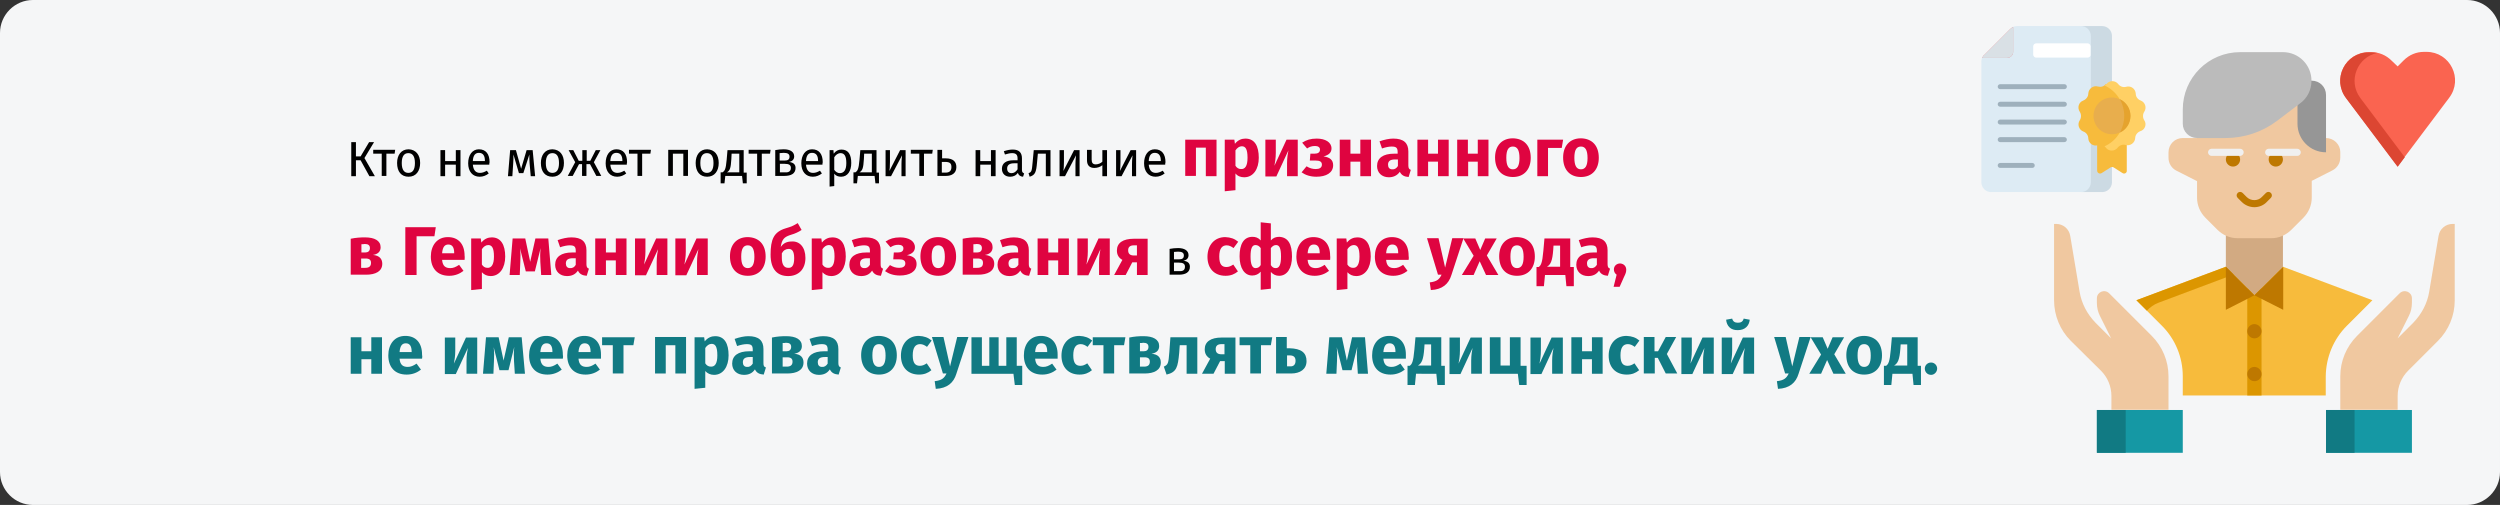 <?xml version="1.0" encoding="UTF-8"?>
<svg xmlns="http://www.w3.org/2000/svg" xmlns:xlink="http://www.w3.org/1999/xlink" version="1.0" id="Ebene_1" x="0px" y="0px" viewBox="0 0 911 184" style="enable-background:new 0 0 911 184;" xml:space="preserve">
<rect x="0" y="0" width="911" height="184" fill="#333333" stroke="none"/>
<style type="text/css">
	.st0{fill:#F5F6F7;}
	.st1{fill:#F7BB3C;}
	.st2{fill:#DC9600;}
	.st3{fill:#D2AA82;}
	.st4{fill:#F0C8A0;}
	.st5{fill:#BE7800;}
	.st6{fill:#969696;}
	.st7{fill:#BBBBBB;}
	.st8{fill:#1598A4;}
	.st9{fill:#117A83;}
	.st10{fill:#FA6450;}
	.st11{fill:#DC4632;}
	.st12{fill:#F0F0F0;}
	.st13{fill:#DDEBF4;}
	.st14{fill:#CCDAE3;}
	.st15{fill:#E28086;}
	.st16{fill:#FFFFFF;}
	.st17{fill:#9EB0BC;}
	.st18{fill:#FFD064;}
	.st19{fill:#E8AE4D;}
	.st20{fill:#E5A32E;}
	.st21{fill:#D9E0E5;}
	.st22{fill:#DF0440;}
</style>
<g id="Page-1">
	<g id="vorlage" transform="translate(2, -92302)">
		<g id="_x32_4-stunden-pflege-taetigkeiten" transform="translate(-2, 92302)">
			<path id="path-1" class="st0" d="M12,0h887c6.6,0,12,5.4,12,12v160c0,6.6-5.4,12-12,12H12c-6.6,0-12-5.4-12-12V12     C0,5.4,5.4,0,12,0z"></path>
			<g id="Group-90" transform="translate(722, 9.5)">
				<g id="elder" transform="translate(26.502, 9.5)">
					<path id="Path" class="st1" d="M106.7,99.7l9.3-9.3L83.4,78.2H62.6L30,90.4l9.3,9.3c4.9,4.9,7.6,11.5,7.6,18.4v7h52.1v-7       C99.1,111.2,101.8,104.6,106.7,99.7z"></path>
					<path id="Path_00000175283783102902377700000001920352973077902749_" class="st2" d="M38.1,91.3L73,78.2H62.6L30,90.4l3.8,3.8       C35,93,36.4,91.9,38.1,91.3L38.1,91.3z"></path>
					<polygon id="Path_00000006691231736526195720000008080847557344251291_" class="st3" points="83.4,78.2 83.4,62.6 62.6,62.6        62.6,78.2 73,88.6      "></polygon>
					<path id="Path_00000110465177543423546870000001275301120201297809_" class="st4" d="M99.1,31.3h-5.2V20.4       c0-5.8-4.8-10.5-10.6-10.4l-20.9,0.3c-5.7,0.1-10.3,4.7-10.3,10.4v10.6h-5.2c-2.9,0-5.2,2.3-5.2,5.2v2c0,2,1.1,3.8,2.9,4.7       l7.5,3.8V53c0,2.8,1.1,5.4,3.1,7.4l4.3,4.3c2,2,4.6,3.1,7.4,3.1h12.2c2.8,0,5.4-1.1,7.4-3.1l4.3-4.3c2-2,3.1-4.6,3.1-7.4v-6.1       l7.5-3.8c1.8-0.9,2.9-2.7,2.9-4.7v-2C104.3,33.6,101.9,31.3,99.1,31.3z"></path>
					<path id="Path_00000114768958496739493470000015559233197342093714_" class="st5" d="M73,56.5c-1.7,0-3.4-0.7-4.6-1.9l-1.5-1.5       c-0.5-0.5-0.5-1.3,0-1.8c0.5-0.5,1.3-0.5,1.8,0l1.5,1.5c1.5,1.5,4.1,1.5,5.5,0l1.5-1.5c0.5-0.5,1.3-0.5,1.8,0       c0.5,0.5,0.5,1.3,0,1.8l-1.5,1.5C76.4,55.8,74.7,56.5,73,56.5z"></path>
					<circle id="Oval" class="st5" cx="65.2" cy="39.1" r="2.6"></circle>
					<circle id="Oval_00000036238817693014550510000003403634778469943445_" class="st5" cx="80.8" cy="39.1" r="2.6"></circle>
					<path id="Path_00000085940142510075481190000017348617081804840092_" class="st6" d="M99.1,36.5c-5.8,0-10.4-4.7-10.4-10.4       V10.4h5.2c2.9,0,5.2,2.3,5.2,5.2V36.5z"></path>
					<path id="Path_00000078020490188248317320000002692485920125293991_" class="st7" d="M46.9,26.1v-5.2C46.9,9.3,56.3,0,67.8,0       h15.6c5.8,0,10.4,4.7,10.4,10.4c0,3.3-1.5,6.4-4.2,8.3L81.3,25c-5.4,4.1-12,6.3-18.8,6.3H52.1C49.3,31.3,46.9,29,46.9,26.1z"></path>
					<polygon id="Path_00000061464615149709917800000017750801084568360079_" class="st8" points="15.6,130.4 46.9,130.4 46.9,146        15.6,146      "></polygon>
					<polygon id="Path_00000106106926783082934950000018068571812589578418_" class="st9" points="15.6,130.4 26.1,130.4 26.1,146        15.6,146      "></polygon>
					<polygon id="Path_00000116227827601959611080000014525512437806790805_" class="st8" points="99.1,130.4 130.4,130.4        130.4,146 99.1,146      "></polygon>
					<polygon id="Path_00000142135547038741242850000004150865953518150044_" class="st9" points="99.1,130.4 109.5,130.4        109.5,146 99.1,146      "></polygon>
					<path id="Path_00000152966858752165228920000011488661715573294508_" class="st4" d="M146,62.6h-0.8c-2.5,0-4.7,1.8-5.1,4.4       l-3.4,20.3c-0.7,4.3-2.8,8.2-5.8,11.3l-5.7,5.7l4.1-8.2c0.7-1.4,1.1-3,1.1-4.7v-1.7c0-2.3-2.8-3.5-4.5-1.8l-15.5,15.5       c-3.9,3.9-6.1,9.2-6.1,14.7v12.2h20.9v-5c0-3.5,1.4-6.8,3.8-9.2l10.9-10.9c3.9-3.9,6.1-9.2,6.1-14.7       C146,79.7,146,62.6,146,62.6z"></path>
					<path id="Path_00000109713327521313334260000002136809261142084225_" class="st4" d="M0,62.6h0.8c2.5,0,4.7,1.8,5.1,4.4       l3.4,20.3c0.7,4.3,2.8,8.2,5.8,11.3l5.7,5.7l-4.1-8.2c-0.7-1.4-1.1-3-1.1-4.7v-1.7c0-2.3,2.8-3.5,4.5-1.8l15.5,15.5       c3.9,3.9,6.1,9.2,6.1,14.7v12.2H20.9v-5c0-3.5-1.4-6.8-3.8-9.2L6.1,105.2C2.2,101.3,0,96,0,90.4C0,79.7,0,62.6,0,62.6z"></path>
					<path id="Path_00000079476322861264732230000000470148801065857156_" class="st10" d="M125.2,5.2l2.2-2.2c2-2,4.6-3.1,7.4-3.1       h0.9c8.6,0,13.5,9.8,8.3,16.7l-18.8,25l-18.8-25C101.2,9.8,106.1,0,114.7,0h0.9c2.8,0,5.4,1.1,7.4,3.1L125.2,5.2z"></path>
					<path id="Path_00000056408503367836205620000009481222056019695752_" class="st11" d="M111.6,16.7c-4.7-6.3-1-15,6.2-16.4       c-0.7-0.1-1.4-0.2-2.2-0.2h-0.9c-8.6,0-13.5,9.8-8.3,16.7l18.8,25l2.6-3.5L111.6,16.7z"></path>
					<polygon id="Path_00000005987433369230579950000009859953824245317277_" class="st2" points="70.4,86 70.4,125.1 75.6,125.1        75.6,86 73,88.6      "></polygon>
					<polygon id="Path_00000119118029091142329610000002031663825870864823_" class="st5" points="62.6,78.2 62.6,93.9 73,88.6             "></polygon>
					<polygon id="Path_00000150085169001975504770000002312030767548121020_" class="st5" points="83.5,78.2 83.5,93.9 73,88.6             "></polygon>
					<path id="Path_00000023964795897586909020000009663897005642974598_" class="st5" d="M73,104.3c-1.4,0-2.6-1.2-2.6-2.6       c0-1.4,1.2-2.6,2.6-2.6c1.4,0,2.6,1.2,2.6,2.6C75.6,103.1,74.5,104.3,73,104.3z"></path>
					<path id="Path_00000101095052949622147300000003408503354592523958_" class="st5" d="M73,119.9c-1.4,0-2.6-1.2-2.6-2.6       c0-1.4,1.2-2.6,2.6-2.6c1.4,0,2.6,1.2,2.6,2.6C75.6,118.8,74.5,119.9,73,119.9z"></path>
					<path id="Path_00000177481352520805121310000001493578477621775009_" class="st12" d="M67.8,37.8H57.4c-0.7,0-1.3-0.6-1.3-1.3       s0.6-1.3,1.3-1.3h10.4c0.7,0,1.3,0.6,1.3,1.3S68.5,37.8,67.8,37.8z"></path>
					<path id="Path_00000028311106454728540880000014887127422651298725_" class="st12" d="M88.6,37.8H78.2c-0.7,0-1.3-0.6-1.3-1.3       s0.6-1.3,1.3-1.3h10.4c0.7,0,1.3,0.6,1.3,1.3S89.4,37.8,88.6,37.8z"></path>
				</g>
				<g id="certificate" transform="translate(0, 0)">
					<g id="Group">
						<g id="Path_00000080182895554459096570000008333063908295382936_">
							<g>
								<path class="st13" d="M37.4,0H13c-0.5,0-1,0.1-1.5,0.3c-0.2,0.1-0.3,0.3-0.3,0.5v8.1c0,1.2-1,2.2-2.2,2.2H0.8          c-0.2,0-0.4,0.1-0.5,0.3C0.1,12,0,12.5,0,13v43.9c0,2,1.6,3.6,3.6,3.6h33.8c2,0,3.6-1.6,3.6-3.6V3.6C41,1.6,39.4,0,37.4,0z"></path>
								<path class="st14" d="M44,0h-7.7c2,0,3.6,1.6,3.6,3.6v53.3c0,2-1.6,3.6-3.6,3.6H44c2,0,3.6-1.6,3.6-3.6V3.6          C47.6,1.6,46,0,44,0z"></path>
								<path class="st15" d="M1.1,10.5l9.4-9.4c0.3-0.3,0.7-0.6,1.1-0.7v9c0,1.2-1,2.2-2.2,2.2h-9C0.5,11.1,0.7,10.8,1.1,10.5z"></path>
							</g>
							<path class="st16" d="M38.7,11.5H20c-0.6,0-1.1-0.5-1.1-1.1v-3c0-0.6,0.5-1.1,1.1-1.1h18.7c0.6,0,1.1,0.5,1.1,1.1v3         C39.9,11,39.3,11.5,38.7,11.5z"></path>
							<g transform="translate(5.964, 21.182)">
								<path class="st17" d="M24.3,1.8H0.9C0.4,1.8,0,1.4,0,0.9S0.4,0,0.9,0h23.4c0.5,0,0.9,0.4,0.9,0.9S24.8,1.8,24.3,1.8z"></path>
								<path class="st17" d="M24.3,8.2H0.9C0.4,8.2,0,7.8,0,7.3s0.4-0.9,0.9-0.9h23.4c0.5,0,0.9,0.4,0.9,0.9S24.8,8.2,24.3,8.2z"></path>
								<path class="st17" d="M24.3,14.7H0.9c-0.5,0-0.9-0.4-0.9-0.9c0-0.5,0.4-0.9,0.9-0.9h23.4c0.5,0,0.9,0.4,0.9,0.9          C25.2,14.2,24.8,14.7,24.3,14.7z"></path>
								<path class="st17" d="M24.3,21.1H0.9c-0.5,0-0.9-0.4-0.9-0.9s0.4-0.9,0.9-0.9h23.4c0.5,0,0.9,0.4,0.9,0.9          S24.8,21.1,24.3,21.1z"></path>
								<path class="st17" d="M12.6,30.5H0.9c-0.5,0-0.9-0.4-0.9-0.9s0.4-0.9,0.9-0.9h11.7c0.5,0,0.9,0.4,0.9,0.9          S13.1,30.5,12.6,30.5z"></path>
							</g>
						</g>
						<path id="Path_00000056412534562688247200000003050588877505486001_" class="st1" d="M51.5,53.6l-3.3-2.1        c-0.3-0.2-0.7-0.2-1.1,0l-3.3,2.1c-0.7,0.4-1.6-0.1-1.6-0.9V39.5H53v13.3C53,53.5,52.2,54,51.5,53.6z"></path>
						<g transform="translate(35.368, 20.026)">
							<path id="Path_00000132802267927573893620000003111897369987624373_" class="st1" d="M10,24.3c4.2-2.2,7.1-6.6,7.1-11.6         S14.3,3.3,10,1.1C9.3,2,8.2,2.3,7.1,2C5.4,1.5,3.7,2.8,3.6,4.6c0,1.1-0.8,2.1-1.8,2.5c-1.7,0.6-2.3,2.6-1.3,4.1         c0.6,0.9,0.6,2.2,0,3.1c-1,1.5-0.3,3.5,1.3,4.1c1.1,0.4,1.8,1.4,1.8,2.5c0.1,1.8,1.8,3,3.5,2.5C8.2,23.1,9.3,23.5,10,24.3         L10,24.3z"></path>
							<path id="Path_00000065783116103726044760000014941961064718663871_" class="st18" d="M24,14.3c-0.6-0.9-0.6-2.2,0-3.1         c1-1.5,0.3-3.5-1.3-4.1c-1.1-0.4-1.8-1.4-1.8-2.5c-0.1-1.8-1.8-3-3.5-2.5c-1.1,0.3-2.2-0.1-2.9-1c-1.1-1.4-3.2-1.4-4.3,0         C9.9,1.3,9.7,1.4,9.5,1.6c4.2,1.9,7.2,6.2,7.2,11.1s-2.9,9.2-7.2,11.1c0.2,0.1,0.4,0.3,0.5,0.5c1.1,1.4,3.2,1.4,4.3,0         c0.7-0.9,1.9-1.3,2.9-1c1.7,0.5,3.4-0.8,3.5-2.5c0-1.1,0.8-2.1,1.8-2.5C24.3,17.8,25,15.7,24,14.3L24,14.3z"></path>
							<circle id="Oval_00000065059344276977762930000018356614739794072760_" class="st19" cx="12.2" cy="12.7" r="6.7"></circle>
							<path id="Path_00000031924462695638709450000010419796841688772776_" class="st20" d="M19,12.7c0-2.7-1.6-5-3.9-6.1         c1,1.8,1.6,3.9,1.6,6.1c0,2.2-0.6,4.3-1.6,6.1C17.4,17.8,19,15.4,19,12.7z"></path>
						</g>
					</g>
					<path id="Path_00000003811341845311300420000018325802088722859411_" class="st21" d="M1.1,10.5l9.4-9.4       c0.3-0.3,0.7-0.6,1.1-0.7v9c0,1.2-1,2.2-2.2,2.2h-9C0.5,11.1,0.7,10.8,1.1,10.5z"></path>
				</g>
			</g>
		</g>
	</g>
</g>
<g>
	<g>
		<path d="M132.8,57.6l3.8,6.6h-2l-3.2-5.8h-1.7v5.8H128V51.8h1.7v5.2h1.7l3.1-5.2h1.8L132.8,57.6z"></path>
		<path d="M143.8,56h-3v8.1h-1.7V56H136v-1.4h8L143.8,56z"></path>
		<path d="M153.1,59.4c0,2.9-1.5,5-4.2,5c-2.7,0-4.2-1.9-4.2-5c0-2.9,1.5-5,4.2-5C151.5,54.5,153.1,56.4,153.1,59.4z M146.4,59.4    c0,2.5,0.9,3.6,2.4,3.6c1.6,0,2.4-1.2,2.4-3.6c0-2.5-0.9-3.6-2.4-3.6C147.3,55.8,146.4,56.9,146.4,59.4z"></path>
		<path d="M166.1,60h-3.9v4.2h-1.7v-9.5h1.7v4h3.9v-4h1.7v9.5h-1.7V60z"></path>
		<path d="M178.3,60h-6c0.2,2.2,1.2,3,2.6,3c0.9,0,1.6-0.3,2.5-0.8l0.7,1c-0.9,0.7-2,1.2-3.3,1.2c-2.6,0-4.2-1.9-4.2-4.9    c0-3,1.5-5.1,3.9-5.1c2.6,0,3.9,1.8,3.9,4.7C178.3,59.5,178.3,59.8,178.3,60z M176.7,58.6c0-1.9-0.7-2.9-2.2-2.9    c-1.3,0-2.1,0.9-2.2,3h4.4V58.6z"></path>
		<path d="M195,64.2h-1.6l-0.4-4.5c-0.1-1-0.1-2-0.1-3.4l-2.2,6.8h-1.6l-2-6.8c0,1.2,0,2.4-0.1,3.4l-0.3,4.5h-1.6l0.8-9.5h2.1    l1.9,6.8l2-6.8h2.2L195,64.2z"></path>
		<path d="M205.5,59.4c0,2.9-1.5,5-4.2,5c-2.7,0-4.2-1.9-4.2-5c0-2.9,1.5-5,4.2-5C204,54.5,205.5,56.4,205.5,59.4z M198.9,59.4    c0,2.5,0.9,3.6,2.4,3.6c1.6,0,2.4-1.2,2.4-3.6c0-2.5-0.9-3.6-2.4-3.6C199.8,55.8,198.9,56.9,198.9,59.4z"></path>
		<path d="M216.4,59.1l2.7,5h-1.8l-2.3-4.3h-1.3v4.3h-1.6v-4.3H211l-2.3,4.3h-1.8l2.7-5l-2.4-4.4h1.7l2,3.9h1.3v-3.9h1.6v3.9h1.3    l2-3.9h1.7L216.4,59.1z"></path>
		<path d="M228.4,60h-6c0.2,2.2,1.2,3,2.6,3c0.9,0,1.6-0.3,2.5-0.8l0.7,1c-0.9,0.7-2,1.2-3.3,1.2c-2.6,0-4.2-1.9-4.2-4.9    c0-3,1.5-5.1,3.9-5.1c2.6,0,3.9,1.8,3.9,4.7C228.4,59.5,228.4,59.8,228.4,60z M226.8,58.6c0-1.9-0.7-2.9-2.2-2.9    c-1.3,0-2.1,0.9-2.2,3h4.4V58.6z"></path>
		<path d="M237,56h-3v8.1h-1.7V56h-3.1v-1.4h8L237,56z"></path>
		<path d="M249.1,56h-3.9v8.1h-1.7v-9.5h7.2v9.5h-1.7V56z"></path>
		<path d="M261.9,59.4c0,2.9-1.5,5-4.2,5c-2.7,0-4.2-1.9-4.2-5c0-2.9,1.5-5,4.2-5C260.4,54.5,261.9,56.4,261.9,59.4z M255.2,59.4    c0,2.5,0.9,3.6,2.4,3.6c1.6,0,2.4-1.2,2.4-3.6c0-2.5-0.9-3.6-2.4-3.6C256.1,55.8,255.2,56.9,255.2,59.4z"></path>
		<path d="M272.1,62.8v4h-1.4l-0.3-2.7h-6.1l-0.3,2.7h-1.4v-4h0.7c0.7-0.5,1.2-0.9,1.5-4.6l0.3-3.5h5.9v8.2H272.1z M269.4,56h-2.8    l-0.1,2c-0.2,3.3-0.5,4.1-1.6,4.8h4.5V56z"></path>
		<path d="M280.6,56h-3v8.1h-1.7V56h-3.1v-1.4h8L280.6,56z"></path>
		<path d="M289.9,61.2c0,2.1-1.7,2.9-4,2.9h-3.4v-9.4c1-0.2,2.1-0.3,3.1-0.3c2.3,0,3.8,0.9,3.8,2.6c0,1.1-0.7,1.8-1.9,2    C289.1,59.2,289.9,59.9,289.9,61.2z M284.1,55.8v2.7h1.8c1.1,0,1.8-0.3,1.8-1.4c0-1-0.7-1.4-2.1-1.4    C285.1,55.7,284.6,55.8,284.1,55.8z M288.2,61.2c0-1-0.6-1.5-2.2-1.5h-1.8v3.1h1.8C287.1,62.9,288.2,62.6,288.2,61.2z"></path>
		<path d="M299.7,60h-6c0.2,2.2,1.2,3,2.6,3c0.9,0,1.6-0.3,2.5-0.8l0.7,1c-0.9,0.7-2,1.2-3.3,1.2c-2.6,0-4.2-1.9-4.2-4.9    c0-3,1.5-5.1,3.9-5.1c2.6,0,3.9,1.8,3.9,4.7C299.7,59.5,299.7,59.8,299.7,60z M298.1,58.6c0-1.9-0.7-2.9-2.2-2.9    c-1.3,0-2.1,0.9-2.2,3h4.4V58.6z"></path>
		<path d="M310.2,59.4c0,2.9-1.3,5-3.7,5c-1,0-1.9-0.3-2.5-1.1v4.5l-1.7,0.2V54.7h1.4l0.1,1.3c0.7-1,1.7-1.5,2.8-1.5    C309.2,54.5,310.2,56.4,310.2,59.4z M308.4,59.4c0-2.5-0.7-3.6-2.1-3.6c-1,0-1.8,0.7-2.3,1.5v4.6c0.5,0.7,1.2,1.2,2.1,1.2    C307.6,63,308.4,61.9,308.4,59.4z"></path>
		<path d="M320.3,62.8v4H319l-0.3-2.7h-6.1l-0.3,2.7H311v-4h0.7c0.7-0.5,1.2-0.9,1.5-4.6l0.3-3.5h5.9v8.2H320.3z M317.7,56h-2.8    l-0.1,2c-0.2,3.3-0.5,4.1-1.6,4.8h4.5V56z"></path>
		<path d="M330.1,64.2h-1.6v-4.3c0-1.7,0.2-3.1,0.2-3.3l-4,7.6h-2v-9.5h1.6V59c0,1.5-0.1,3-0.2,3.3l3.9-7.6h2V64.2z"></path>
		<path d="M339.7,56h-3v8.1H335V56h-3.1v-1.4h8L339.7,56z"></path>
		<path d="M348.5,60.9c0,2.3-1.8,3.2-3.7,3.2h-3.2v-9.5h1.7v3.1h1.3C347.4,57.7,348.5,59,348.5,60.9z M346.7,60.9    c0-1.3-0.5-1.9-2.3-1.9h-1.2v3.9h1.4C345.8,62.9,346.7,62.4,346.7,60.9z"></path>
		<path d="M361.1,60h-3.9v4.2h-1.7v-9.5h1.7v4h3.9v-4h1.7v9.5h-1.7V60z"></path>
		<path d="M373.2,63.2l-0.4,1.2c-1-0.1-1.6-0.5-1.9-1.4c-0.7,1-1.7,1.4-2.8,1.4c-1.9,0-3-1.2-3-2.9c0-2,1.5-3.1,4.2-3.1h1.5v-0.7    c0-1.4-0.7-1.9-2-1.9c-0.7,0-1.6,0.2-2.6,0.5l-0.4-1.2c1.2-0.4,2.2-0.6,3.3-0.6c2.3,0,3.3,1.2,3.3,3.2v4.3    C372.4,62.8,372.8,63,373.2,63.2z M370.8,61.7v-2.2h-1.2c-1.7,0-2.6,0.6-2.6,1.9c0,1.1,0.6,1.7,1.6,1.7    C369.5,63.1,370.2,62.6,370.8,61.7z"></path>
		<path d="M382.8,54.7v9.5h-1.7V56h-2.9l-0.3,3.2c-0.3,3.6-0.7,4.6-2.7,5.2l-0.4-1.3c1.2-0.4,1.2-0.9,1.5-4.1l0.4-4.3H382.8z"></path>
		<path d="M393.5,64.2h-1.6v-4.3c0-1.7,0.2-3.1,0.2-3.3l-4,7.6h-2v-9.5h1.6V59c0,1.5-0.1,3-0.2,3.3l3.9-7.6h2V64.2z"></path>
		<path d="M403.4,54.7v9.5h-1.7v-4c-0.7,0.6-1.8,1-2.9,1c-1.8,0-2.7-1-2.7-2.8v-3.8h1.7v3.6c0,1.2,0.5,1.7,1.5,1.7    c0.8,0,1.9-0.4,2.4-1v-4.2H403.4z"></path>
		<path d="M414.1,64.2h-1.6v-4.3c0-1.7,0.2-3.1,0.2-3.3l-4,7.6h-2v-9.5h1.6V59c0,1.5-0.1,3-0.2,3.3l3.9-7.6h2V64.2z"></path>
		<path d="M424.6,60h-6c0.2,2.2,1.2,3,2.6,3c0.9,0,1.6-0.3,2.5-0.8l0.7,1c-0.9,0.7-2,1.2-3.3,1.2c-2.6,0-4.2-1.9-4.2-4.9    c0-3,1.5-5.1,3.9-5.1c2.6,0,3.9,1.8,3.9,4.7C424.6,59.5,424.6,59.8,424.6,60z M423,58.6c0-1.9-0.7-2.9-2.2-2.9    c-1.3,0-2.1,0.9-2.2,3h4.4V58.6z"></path>
		<path class="st22" d="M439.3,53.8h-3.5v10.3h-3.9V50.9h11.4v13.3h-3.9V53.8z"></path>
		<path class="st22" d="M458.7,57.5c0,4.1-2,7.1-5.3,7.1c-1.3,0-2.4-0.4-3.2-1.4v6.1l-3.9,0.4V50.9h3.5l0.2,1.5    c1.1-1.4,2.5-1.9,3.8-1.9C457.2,50.5,458.7,53.2,458.7,57.5z M454.6,57.5c0-3.3-0.8-4.2-2.1-4.2c-0.9,0-1.7,0.6-2.3,1.5v5.6    c0.5,0.8,1.2,1.2,2,1.2C453.7,61.7,454.6,60.5,454.6,57.5z"></path>
		<path class="st22" d="M472.7,64.2H469v-4.7c0-2,0.3-3.8,0.5-4.7l-4.4,9.5h-4V50.9h3.8v4.8c0,1.9-0.3,3.7-0.5,4.7l4.4-9.5h4.1V64.2    z"></path>
		<path class="st22" d="M485.2,54.1c0,1.5-1,2.4-2.9,2.9c2.3,0.3,3.5,1.3,3.5,3.2c0,2.8-2.6,4.2-6.1,4.2c-2.2,0-4-0.6-5.4-1.6    l1.8-2.2c1.2,0.7,2.1,1,3.4,1c1.3,0,2.2-0.5,2.2-1.6c0-1.1-0.8-1.5-2.3-1.5h-2.1l0.2-2.5h1.5c1.3,0,2-0.5,2-1.5    c0-0.9-0.8-1.3-1.8-1.3c-1.2,0-2,0.3-2.9,0.9l-1.8-2.1c1.5-1,3.1-1.5,5.3-1.5C482.9,50.5,485.2,51.8,485.2,54.1z"></path>
		<path class="st22" d="M495.7,58.9h-3.6v5.3h-3.9V50.9h3.9V56h3.6v-5.1h3.9v13.3h-3.9V58.9z"></path>
		<path class="st22" d="M514.1,61.9l-0.8,2.6c-1.5-0.1-2.6-0.6-3.2-1.9c-1,1.4-2.4,2-4,2c-2.6,0-4.3-1.7-4.3-4.1    c0-2.9,2.2-4.5,6.2-4.5h1.3v-0.6c0-1.6-0.6-2-2.2-2c-0.8,0-2.1,0.2-3.5,0.7l-0.9-2.6c1.7-0.6,3.5-1,5-1c3.8,0,5.5,1.6,5.5,4.7v5.1    C513.2,61.3,513.5,61.7,514.1,61.9z M509.4,60.5v-2.4h-1c-1.8,0-2.6,0.6-2.6,1.9c0,1,0.5,1.7,1.5,1.7    C508.2,61.8,508.9,61.3,509.4,60.5z"></path>
		<path class="st22" d="M524,58.9h-3.6v5.3h-3.9V50.9h3.9V56h3.6v-5.1h3.9v13.3H524V58.9z"></path>
		<path class="st22" d="M538.6,58.9h-3.6v5.3H531V50.9h3.9V56h3.6v-5.1h3.9v13.3h-3.9V58.9z"></path>
		<path class="st22" d="M557.8,57.5c0,4.2-2.4,7-6.5,7c-4,0-6.5-2.6-6.5-7.1c0-4.2,2.4-7,6.5-7C555.4,50.5,557.8,53.1,557.8,57.5z     M548.9,57.5c0,2.9,0.8,4.2,2.4,4.2s2.4-1.3,2.4-4.1c0-2.9-0.8-4.2-2.4-4.2S548.9,54.6,548.9,57.5z"></path>
		<path class="st22" d="M560.2,64.2V50.9h9.4l-0.5,3h-5v10.3H560.2z"></path>
		<path class="st22" d="M582.6,57.5c0,4.2-2.4,7-6.5,7c-4,0-6.5-2.6-6.5-7.1c0-4.2,2.4-7,6.5-7C580.2,50.5,582.6,53.1,582.6,57.5z     M573.7,57.5c0,2.9,0.8,4.2,2.4,4.2s2.4-1.3,2.4-4.1c0-2.9-0.8-4.2-2.4-4.2S573.7,54.6,573.7,57.5z"></path>
		<path class="st22" d="M139.3,96.1c0,2.8-2.5,4-5.9,4h-5.6V87c1.9-0.4,3.5-0.5,5.2-0.5c3.5,0,5.7,1.2,5.7,3.6    c0,1.5-0.9,2.5-2.8,2.8C138.2,93.1,139.3,94.3,139.3,96.1z M131.7,89v3h1.4c1,0,1.7-0.5,1.7-1.6c0-1-0.6-1.5-1.9-1.5    C132.5,89,132.1,89,131.7,89z M135.2,95.8c0-1.1-0.6-1.6-2-1.6h-1.6v3.4h1.5C134.4,97.6,135.2,97.1,135.2,95.8z"></path>
		<path class="st22" d="M158.3,86.1h-6.5v14.1h-4.1V82.8h11.1L158.3,86.1z"></path>
		<path class="st22" d="M169.3,94.7h-8.2c0.2,2.4,1.4,3,3,3c1.1,0,2-0.4,3.2-1.2l1.6,2.2c-1.3,1-3,1.8-5.2,1.8c-4.4,0-6.7-2.8-6.7-7    c0-4,2.2-7.1,6.2-7.1c3.8,0,6.1,2.5,6.1,6.8C169.4,93.7,169.3,94.3,169.3,94.7z M165.5,92.1c0-1.8-0.6-3-2.1-3    c-1.3,0-2.1,0.8-2.3,3.2h4.4V92.1z"></path>
		<path class="st22" d="M184.1,93.5c0,4.1-2,7.1-5.3,7.1c-1.3,0-2.4-0.5-3.2-1.4v6.1l-3.9,0.4V86.9h3.5l0.2,1.5    c1.1-1.4,2.5-1.9,3.8-1.9C182.5,86.5,184.1,89.2,184.1,93.5z M180,93.5c0-3.3-0.8-4.2-2.1-4.2c-0.9,0-1.7,0.6-2.3,1.5v5.6    c0.5,0.8,1.2,1.2,2,1.2C179,97.7,180,96.5,180,93.5z"></path>
		<path class="st22" d="M200.9,100.2h-3.7l-0.3-4.7c-0.1-1.7-0.1-3.1,0.1-5.1l-2.1,8.5h-3.3l-2.1-8.4c0.2,1.8,0.2,3.3,0.1,5    l-0.2,4.7h-3.7l1.1-13.3h4.6l1.8,8.5l1.9-8.5h4.7L200.9,100.2z"></path>
		<path class="st22" d="M214.6,97.9l-0.8,2.6c-1.5-0.1-2.6-0.6-3.2-1.9c-1,1.5-2.4,2-4,2c-2.6,0-4.3-1.7-4.3-4.1    c0-2.9,2.2-4.5,6.2-4.5h1.3v-0.6c0-1.6-0.6-2-2.2-2c-0.8,0-2.1,0.2-3.5,0.7l-0.9-2.6c1.7-0.6,3.5-1,5-1c3.8,0,5.5,1.6,5.5,4.7v5.1    C213.7,97.3,214,97.7,214.6,97.9z M209.8,96.5v-2.4h-1c-1.8,0-2.6,0.6-2.6,1.9c0,1,0.5,1.7,1.5,1.7    C208.6,97.8,209.4,97.3,209.8,96.5z"></path>
		<path class="st22" d="M224.4,94.9h-3.6v5.3h-3.9V86.9h3.9V92h3.6v-5.1h3.9v13.3h-3.9V94.9z"></path>
		<path class="st22" d="M243.1,100.2h-3.8v-4.7c0-2,0.3-3.8,0.5-4.7l-4.4,9.5h-4V86.9h3.8v4.8c0,1.9-0.3,3.7-0.5,4.7l4.4-9.5h4.1    V100.2z"></path>
		<path class="st22" d="M257.8,100.2H254v-4.7c0-2,0.3-3.8,0.5-4.7l-4.4,9.5h-4V86.9h3.8v4.8c0,1.9-0.3,3.7-0.5,4.7l4.4-9.5h4.1    V100.2z"></path>
		<path class="st22" d="M279,93.5c0,4.2-2.4,7-6.5,7c-4,0-6.5-2.6-6.5-7.1c0-4.2,2.4-7,6.5-7C276.6,86.5,279,89.1,279,93.5z     M270.1,93.5c0,2.9,0.8,4.2,2.4,4.2s2.4-1.3,2.4-4.1c0-2.9-0.8-4.2-2.4-4.2S270.1,90.6,270.1,93.5z"></path>
		<path class="st22" d="M293.5,94c0,4.1-2.5,6.6-6.3,6.6c-3.8,0-6.4-2.3-6.4-7.8c0-5.6,1.2-8.3,5.5-9.6c2.1-0.6,2.9-1,4.4-1.9    l1.4,2.5c-1.2,0.8-2.3,1.3-4.3,1.9c-2,0.7-2.9,1.5-3.3,4.3c0.9-1.3,2.1-2,4-2C291.3,87.8,293.5,90,293.5,94z M289.4,94.1    c0-2.6-0.8-3.4-2-3.4c-1,0-1.9,0.5-2.5,1.6v1.7c0,2.5,0.9,3.6,2.3,3.6C288.5,97.7,289.4,96.9,289.4,94.1z"></path>
		<path class="st22" d="M308.2,93.5c0,4.1-2,7.1-5.3,7.1c-1.3,0-2.4-0.5-3.2-1.4v6.1l-3.9,0.4V86.9h3.5l0.2,1.5    c1.1-1.4,2.5-1.9,3.8-1.9C306.7,86.5,308.2,89.2,308.2,93.5z M304.1,93.5c0-3.3-0.8-4.2-2.1-4.2c-0.9,0-1.7,0.6-2.3,1.5v5.6    c0.5,0.8,1.2,1.2,2,1.2C303.2,97.7,304.1,96.5,304.1,93.5z"></path>
		<path class="st22" d="M321.8,97.9l-0.8,2.6c-1.5-0.1-2.6-0.6-3.2-1.9c-1,1.5-2.4,2-4,2c-2.6,0-4.3-1.7-4.3-4.1    c0-2.9,2.2-4.5,6.2-4.5h1.3v-0.6c0-1.6-0.6-2-2.2-2c-0.8,0-2.1,0.2-3.5,0.7l-0.9-2.6c1.7-0.6,3.5-1,5-1c3.8,0,5.5,1.6,5.5,4.7v5.1    C320.9,97.3,321.1,97.7,321.8,97.9z M317,96.5v-2.4h-1c-1.8,0-2.6,0.6-2.6,1.9c0,1,0.5,1.7,1.5,1.7    C315.8,97.8,316.5,97.3,317,96.5z"></path>
		<path class="st22" d="M333.4,90.1c0,1.5-1,2.4-2.9,2.9c2.3,0.3,3.5,1.3,3.5,3.2c0,2.8-2.6,4.2-6.1,4.2c-2.2,0-4-0.6-5.4-1.6    l1.8-2.2c1.2,0.7,2.1,1,3.4,1c1.3,0,2.2-0.5,2.2-1.6c0-1.1-0.8-1.5-2.3-1.5h-2.1l0.2-2.5h1.5c1.3,0,2-0.5,2-1.5    c0-0.9-0.8-1.3-1.8-1.3c-1.2,0-2,0.3-2.9,0.9l-1.8-2.1c1.5-1,3.1-1.5,5.3-1.5C331.1,86.5,333.4,87.8,333.4,90.1z"></path>
		<path class="st22" d="M348.4,93.5c0,4.2-2.4,7-6.5,7c-4,0-6.5-2.6-6.5-7.1c0-4.2,2.4-7,6.5-7C346,86.5,348.4,89.1,348.4,93.5z     M339.5,93.5c0,2.9,0.8,4.2,2.4,4.2s2.4-1.3,2.4-4.1c0-2.9-0.8-4.2-2.4-4.2S339.5,90.6,339.5,93.5z"></path>
		<path class="st22" d="M362.3,96.1c0,2.8-2.5,4-5.9,4h-5.6V87c1.9-0.4,3.5-0.5,5.2-0.5c3.5,0,5.7,1.2,5.7,3.6    c0,1.5-0.9,2.5-2.8,2.8C361.2,93.1,362.3,94.3,362.3,96.1z M354.7,89v3h1.4c1,0,1.7-0.5,1.7-1.6c0-1-0.6-1.5-1.9-1.5    C355.5,89,355.1,89,354.7,89z M358.2,95.8c0-1.1-0.6-1.6-2-1.6h-1.6v3.4h1.5C357.5,97.6,358.2,97.1,358.2,95.8z"></path>
		<path class="st22" d="M375.8,97.9l-0.8,2.6c-1.5-0.1-2.6-0.6-3.2-1.9c-1,1.5-2.4,2-4,2c-2.6,0-4.3-1.7-4.3-4.1    c0-2.9,2.2-4.5,6.2-4.5h1.3v-0.6c0-1.6-0.6-2-2.2-2c-0.8,0-2.1,0.2-3.5,0.7l-0.9-2.6c1.7-0.6,3.5-1,5-1c3.8,0,5.5,1.6,5.5,4.7v5.1    C374.9,97.3,375.2,97.7,375.8,97.9z M371.1,96.5v-2.4h-1c-1.8,0-2.6,0.6-2.6,1.9c0,1,0.5,1.7,1.5,1.7    C369.9,97.8,370.6,97.3,371.1,96.5z"></path>
		<path class="st22" d="M385.7,94.9H382v5.3h-3.9V86.9h3.9V92h3.6v-5.1h3.9v13.3h-3.9V94.9z"></path>
		<path class="st22" d="M404.3,100.2h-3.8v-4.7c0-2,0.3-3.8,0.5-4.7l-4.4,9.5h-4V86.9h3.8v4.8c0,1.9-0.3,3.7-0.5,4.7l4.4-9.5h4.1    V100.2z"></path>
		<path class="st22" d="M418.2,86.9v13.3h-3.9v-4.6h-1.7l-2.4,4.6h-4.2l3-5.5c-1.3-0.7-2-1.8-2-3.4c0-2.8,2.2-4.3,6.2-4.3H418.2z     M414.3,93.2v-3.8h-1.1c-1.5,0-2.1,0.7-2.1,1.8c0,1.2,0.6,1.9,2.1,1.9H414.3z"></path>
		<path d="M433.6,97.2c0,2.1-1.7,2.9-4,2.9h-3.4v-9.4c1-0.2,2.1-0.3,3.1-0.3c2.3,0,3.8,0.9,3.8,2.6c0,1.1-0.7,1.8-1.9,2    C432.8,95.2,433.6,95.9,433.6,97.2z M427.8,91.8v2.7h1.8c1.1,0,1.8-0.3,1.8-1.4c0-1-0.7-1.4-2.1-1.4    C428.7,91.7,428.3,91.8,427.8,91.8z M431.8,97.2c0-1-0.6-1.5-2.2-1.5h-1.8v3.1h1.8C430.8,98.9,431.8,98.6,431.8,97.2z"></path>
		<path class="st22" d="M451.2,88.1l-1.7,2.3c-0.8-0.6-1.6-1-2.5-1c-1.7,0-2.7,1.2-2.7,4.1c0,2.9,1,3.8,2.6,3.8    c0.9,0,1.6-0.3,2.5-0.9l1.7,2.5c-1.2,1-2.6,1.6-4.5,1.6c-4.1,0-6.6-2.7-6.6-6.9c0-4.2,2.5-7.2,6.5-7.2    C448.5,86.5,449.9,87,451.2,88.1z"></path>
		<path class="st22" d="M470.8,93.5c0,4.3-1.8,7-4.7,7c-1.2,0-2.2-0.5-3-1.4v6.1l-3.7,0.4v-6.6c-0.8,0.9-1.8,1.4-3.1,1.4    c-2.8,0-4.6-2.7-4.6-7c0-4.4,1.5-7.1,4.7-7.1c1.1,0,2.1,0.3,3,1.3v-6.6l3.7,0.4v6.2c0.9-1,1.9-1.3,3.1-1.3    C469.5,86.5,470.8,89.1,470.8,93.5z M459.4,96.6v-6.2c-0.5-0.7-1.1-1.1-1.9-1.1c-1.2,0-1.8,1.1-1.8,4.2c0,3,0.7,4.2,1.8,4.2    C458.3,97.7,458.9,97.4,459.4,96.6z M466.8,93.5c0-3.1-0.6-4.2-1.8-4.2c-0.8,0-1.3,0.4-1.9,1.1v6.2c0.5,0.8,1,1.1,1.8,1.1    C466.1,97.7,466.8,96.6,466.8,93.5z"></path>
		<path class="st22" d="M484.7,94.7h-8.2c0.2,2.4,1.4,3,3,3c1.1,0,2-0.4,3.2-1.2l1.6,2.2c-1.3,1-3,1.8-5.2,1.8c-4.4,0-6.7-2.8-6.7-7    c0-4,2.2-7.1,6.2-7.1c3.8,0,6.1,2.5,6.1,6.8C484.8,93.7,484.7,94.3,484.7,94.7z M480.9,92.1c0-1.8-0.6-3-2.1-3    c-1.3,0-2.1,0.8-2.3,3.2h4.4V92.1z"></path>
		<path class="st22" d="M499.5,93.5c0,4.1-2,7.1-5.3,7.1c-1.3,0-2.4-0.5-3.2-1.4v6.1l-3.9,0.4V86.9h3.5l0.2,1.5    c1.1-1.4,2.5-1.9,3.8-1.9C497.9,86.5,499.5,89.2,499.5,93.5z M495.4,93.5c0-3.3-0.8-4.2-2.1-4.2c-0.9,0-1.7,0.6-2.3,1.5v5.6    c0.5,0.8,1.2,1.2,2,1.2C494.4,97.7,495.4,96.5,495.4,93.5z"></path>
		<path class="st22" d="M513.3,94.7h-8.2c0.2,2.4,1.4,3,3,3c1.1,0,2-0.4,3.2-1.2l1.6,2.2c-1.3,1-3,1.8-5.2,1.8c-4.4,0-6.7-2.8-6.7-7    c0-4,2.2-7.1,6.2-7.1c3.8,0,6.1,2.5,6.1,6.8C513.4,93.7,513.4,94.3,513.3,94.7z M509.5,92.1c0-1.8-0.6-3-2.1-3    c-1.3,0-2.1,0.8-2.3,3.2h4.4V92.1z"></path>
		<path class="st22" d="M528.9,100.2c-1,3.3-3.3,5.3-7.5,5.5l-0.4-2.8c2.6-0.3,3.5-1.1,4.3-2.8h-1.3l-4-13.3h4.2l2.4,10.7l2.6-10.7    h4.1L528.9,100.2z"></path>
		<path class="st22" d="M546,100.2h-4.5l-2.3-5l-2.2,5h-4.3l4.3-7l-3.8-6.3h4.4l1.8,4.2l1.8-4.2h4.2l-3.6,6.2L546,100.2z"></path>
		<path class="st22" d="M559.3,93.5c0,4.2-2.4,7-6.5,7c-4,0-6.5-2.6-6.5-7.1c0-4.2,2.4-7,6.5-7C556.9,86.5,559.3,89.1,559.3,93.5z     M550.4,93.5c0,2.9,0.8,4.2,2.4,4.2s2.4-1.3,2.4-4.1c0-2.9-0.8-4.2-2.4-4.2S550.4,90.6,550.4,93.5z"></path>
		<path class="st22" d="M573.5,97.3v7h-2.7l-0.4-4.1H563l-0.4,4.1h-2.7v-7h0.8c0.8-0.6,1.3-1.3,1.7-5.9l0.4-4.5h9.4v10.4H573.5z     M568.4,89.5h-2.3L566,91c-0.3,4-0.9,5.4-2.3,6.2h4.8V89.5z"></path>
		<path class="st22" d="M586.7,97.9l-0.8,2.6c-1.5-0.1-2.6-0.6-3.2-1.9c-1,1.5-2.4,2-4,2c-2.6,0-4.3-1.7-4.3-4.1    c0-2.9,2.2-4.5,6.2-4.5h1.3v-0.6c0-1.6-0.6-2-2.2-2c-0.8,0-2.1,0.2-3.5,0.7l-0.9-2.6c1.7-0.6,3.5-1,5-1c3.8,0,5.5,1.6,5.5,4.7v5.1    C585.8,97.3,586.1,97.7,586.7,97.9z M581.9,96.5v-2.4h-1c-1.8,0-2.6,0.6-2.6,1.9c0,1,0.5,1.7,1.5,1.7    C580.7,97.8,581.4,97.3,581.9,96.5z"></path>
		<path class="st22" d="M592.6,98.3c0,0.8-0.2,1.4-0.8,2.6l-1.6,3.6H588l1.1-4.4c-0.6-0.4-1-1.1-1-1.9c0-1.3,1-2.2,2.3-2.2    C591.7,96.1,592.6,97,592.6,98.3z"></path>
		<path class="st9" d="M135.3,130.9h-3.6v5.3h-3.9v-13.3h3.9v5.1h3.6v-5.1h3.9v13.3h-3.9V130.9z"></path>
		<path class="st9" d="M153.8,130.7h-8.2c0.2,2.4,1.4,3,3,3c1.1,0,2-0.4,3.2-1.2l1.6,2.2c-1.3,1-3,1.8-5.2,1.8c-4.4,0-6.7-2.8-6.7-7    c0-4,2.2-7.1,6.2-7.1c3.8,0,6.1,2.5,6.1,6.8C153.9,129.7,153.9,130.3,153.8,130.7z M150,128.1c0-1.8-0.6-3-2.1-3    c-1.3,0-2.1,0.8-2.3,3.2h4.4V128.1z"></path>
		<path class="st9" d="M173.8,136.2H170v-4.7c0-2,0.3-3.8,0.5-4.7l-4.4,9.5h-4v-13.3h3.8v4.8c0,1.9-0.3,3.7-0.5,4.7l4.4-9.5h4.1    V136.2z"></path>
		<path class="st9" d="M191.3,136.2h-3.7l-0.3-4.7c-0.1-1.7-0.1-3.1,0.1-5.1l-2.1,8.5h-3.3l-2.1-8.4c0.2,1.8,0.2,3.3,0.1,5l-0.2,4.7    H176l1.1-13.3h4.6l1.8,8.5l1.9-8.5h4.7L191.3,136.2z"></path>
		<path class="st9" d="M205.1,130.7h-8.2c0.2,2.4,1.4,3,3,3c1.1,0,2-0.4,3.2-1.2l1.6,2.2c-1.3,1-3,1.8-5.2,1.8c-4.4,0-6.7-2.8-6.7-7    c0-4,2.2-7.1,6.2-7.1c3.8,0,6.1,2.5,6.1,6.8C205.2,129.7,205.2,130.3,205.1,130.7z M201.3,128.1c0-1.8-0.6-3-2.1-3    c-1.3,0-2.1,0.8-2.3,3.2h4.4V128.1z"></path>
		<path class="st9" d="M219,130.7h-8.2c0.2,2.4,1.4,3,3,3c1.1,0,2-0.4,3.2-1.2l1.6,2.2c-1.3,1-3,1.8-5.2,1.8c-4.4,0-6.7-2.8-6.7-7    c0-4,2.2-7.1,6.2-7.1c3.8,0,6.1,2.5,6.1,6.8C219,129.7,219,130.3,219,130.7z M215.2,128.1c0-1.8-0.6-3-2.1-3    c-1.3,0-2.1,0.8-2.3,3.2h4.4V128.1z"></path>
		<path class="st9" d="M230.8,125.8h-3.6v10.3h-3.9v-10.3h-3.9v-2.9h11.9L230.8,125.8z"></path>
		<path class="st9" d="M246.1,125.8h-3.5v10.3h-3.9v-13.3H250v13.3h-3.9V125.8z"></path>
		<path class="st9" d="M265.5,129.5c0,4.1-2,7.1-5.3,7.1c-1.3,0-2.4-0.5-3.2-1.4v6.1l-3.9,0.4v-18.8h3.5l0.2,1.5    c1.1-1.4,2.5-1.9,3.8-1.9C264,122.5,265.5,125.2,265.5,129.5z M261.4,129.5c0-3.3-0.8-4.2-2.1-4.2c-0.9,0-1.7,0.6-2.3,1.5v5.6    c0.5,0.8,1.2,1.2,2,1.2C260.5,133.7,261.4,132.5,261.4,129.5z"></path>
		<path class="st9" d="M279.1,133.9l-0.8,2.6c-1.5-0.1-2.6-0.6-3.2-1.9c-1,1.5-2.4,2-4,2c-2.6,0-4.3-1.7-4.3-4.1    c0-2.9,2.2-4.5,6.2-4.5h1.3v-0.6c0-1.6-0.6-2-2.2-2c-0.8,0-2.1,0.2-3.5,0.7l-0.9-2.6c1.7-0.6,3.5-1,5-1c3.8,0,5.5,1.6,5.5,4.7v5.1    C278.2,133.3,278.4,133.7,279.1,133.9z M274.3,132.5v-2.4h-1c-1.8,0-2.6,0.6-2.6,1.9c0,1,0.5,1.7,1.5,1.7    C273.1,133.8,273.8,133.3,274.3,132.5z"></path>
		<path class="st9" d="M292.8,132.1c0,2.8-2.5,4-5.9,4h-5.6V123c1.9-0.4,3.5-0.5,5.2-0.5c3.5,0,5.7,1.2,5.7,3.6    c0,1.5-0.9,2.5-2.8,2.8C291.8,129.1,292.8,130.3,292.8,132.1z M285.2,125v3h1.4c1,0,1.7-0.5,1.7-1.6c0-1-0.6-1.5-1.9-1.5    C286,125,285.7,125,285.2,125z M288.8,131.8c0-1.1-0.6-1.6-2-1.6h-1.6v3.4h1.5C288,133.6,288.8,133.1,288.8,131.8z"></path>
		<path class="st9" d="M306.4,133.9l-0.8,2.6c-1.5-0.1-2.6-0.6-3.2-1.9c-1,1.5-2.4,2-4,2c-2.6,0-4.3-1.7-4.3-4.1    c0-2.9,2.2-4.5,6.2-4.5h1.3v-0.6c0-1.6-0.6-2-2.2-2c-0.8,0-2.1,0.2-3.5,0.7l-0.9-2.6c1.7-0.6,3.5-1,5-1c3.8,0,5.5,1.6,5.5,4.7v5.1    C305.5,133.3,305.8,133.7,306.4,133.9z M301.6,132.5v-2.4h-1c-1.8,0-2.6,0.6-2.6,1.9c0,1,0.5,1.7,1.5,1.7    C300.4,133.8,301.1,133.3,301.6,132.5z"></path>
		<path class="st9" d="M326.8,129.5c0,4.2-2.4,7-6.5,7c-4,0-6.5-2.6-6.5-7.1c0-4.2,2.4-7,6.5-7C324.4,122.5,326.8,125.1,326.8,129.5    z M317.9,129.5c0,2.9,0.8,4.2,2.4,4.2s2.4-1.3,2.4-4.1c0-2.9-0.8-4.2-2.4-4.2S317.9,126.6,317.9,129.5z"></path>
		<path class="st9" d="M339.5,124.1l-1.7,2.3c-0.8-0.6-1.6-1-2.5-1c-1.7,0-2.7,1.2-2.7,4.1c0,2.9,1,3.8,2.6,3.8    c0.9,0,1.6-0.3,2.5-0.9l1.7,2.5c-1.2,1-2.6,1.6-4.5,1.6c-4.1,0-6.6-2.7-6.6-6.9c0-4.2,2.5-7.2,6.5-7.2    C336.8,122.5,338.2,123,339.5,124.1z"></path>
		<path class="st9" d="M348.5,136.2c-1,3.3-3.3,5.3-7.5,5.5l-0.4-2.8c2.6-0.3,3.5-1.1,4.3-2.8h-1.3l-4-13.3h4.2l2.4,10.7l2.6-10.7    h4.1L348.5,136.2z"></path>
		<path class="st9" d="M372.5,133.3v7h-2.7l-0.5-4.1h-15.3v-13.3h3.8v10.4h2.7v-10.4h3.4v10.4h2.8v-10.4h3.8v10.4H372.5z"></path>
		<path class="st9" d="M385.4,130.7h-8.2c0.2,2.4,1.4,3,3,3c1.1,0,2-0.4,3.2-1.2l1.6,2.2c-1.3,1-3,1.8-5.2,1.8c-4.4,0-6.7-2.8-6.7-7    c0-4,2.2-7.1,6.2-7.1c3.8,0,6.1,2.5,6.1,6.8C385.4,129.7,385.4,130.3,385.4,130.7z M381.6,128.1c0-1.8-0.6-3-2.1-3    c-1.3,0-2.1,0.8-2.3,3.2h4.4V128.1z"></path>
		<path class="st9" d="M398,124.1l-1.7,2.3c-0.8-0.6-1.6-1-2.5-1c-1.7,0-2.7,1.2-2.7,4.1c0,2.9,1,3.8,2.6,3.8c0.9,0,1.6-0.3,2.5-0.9    l1.7,2.5c-1.2,1-2.6,1.6-4.5,1.6c-4.1,0-6.6-2.7-6.6-6.9c0-4.2,2.5-7.2,6.5-7.2C395.3,122.5,396.7,123,398,124.1z"></path>
		<path class="st9" d="M409.6,125.8H406v10.3h-3.9v-10.3h-3.9v-2.9h11.9L409.6,125.8z"></path>
		<path class="st9" d="M423,132.1c0,2.8-2.5,4-5.9,4h-5.6V123c1.9-0.4,3.5-0.5,5.2-0.5c3.5,0,5.7,1.2,5.7,3.6c0,1.5-0.9,2.5-2.8,2.8    C422,129.1,423,130.3,423,132.1z M415.4,125v3h1.4c1,0,1.7-0.5,1.7-1.6c0-1-0.6-1.5-1.9-1.5C416.2,125,415.9,125,415.4,125z     M419,131.8c0-1.1-0.6-1.6-2-1.6h-1.6v3.4h1.5C418.2,133.6,419,133.1,419,131.8z"></path>
		<path class="st9" d="M436.3,122.9v13.3h-3.9v-10.4h-2.5l-0.2,2.8c-0.5,5.2-0.9,7-4.6,7.9l-1-2.9c1.5-0.7,1.7-1.1,2-5.2l0.4-5.5    H436.3z"></path>
		<path class="st9" d="M450.2,122.9v13.3h-3.9v-4.6h-1.7l-2.4,4.6h-4.2l3-5.5c-1.3-0.7-2-1.8-2-3.4c0-2.8,2.2-4.3,6.2-4.3H450.2z     M446.2,129.2v-3.8h-1.1c-1.5,0-2.1,0.7-2.1,1.8c0,1.2,0.6,1.9,2.1,1.9H446.2z"></path>
		<path class="st9" d="M463.1,125.8h-3.6v10.3h-3.9v-10.3h-3.9v-2.9h11.9L463.1,125.8z"></path>
		<path class="st9" d="M476.1,131.6c0,3-2.4,4.5-5.6,4.5H465v-13.3h3.9v4.1h0.9C474.3,127,476.1,128.6,476.1,131.6z M472.1,131.5    c0-1.3-0.6-2-2.2-2h-0.9v4h1.1C471.3,133.6,472.1,132.9,472.1,131.5z"></path>
		<path class="st9" d="M498.5,136.2h-3.7l-0.3-4.7c-0.1-1.7-0.1-3.1,0.1-5.1l-2.1,8.5h-3.3l-2.1-8.4c0.2,1.8,0.2,3.3,0.1,5l-0.2,4.7    h-3.7l1.1-13.3h4.6l1.8,8.5l1.9-8.5h4.7L498.5,136.2z"></path>
		<path class="st9" d="M512.3,130.7h-8.2c0.2,2.4,1.4,3,3,3c1.1,0,2-0.4,3.2-1.2l1.6,2.2c-1.3,1-3,1.8-5.2,1.8c-4.4,0-6.7-2.8-6.7-7    c0-4,2.2-7.1,6.2-7.1c3.8,0,6.1,2.5,6.1,6.8C512.3,129.7,512.3,130.3,512.3,130.7z M508.5,128.1c0-1.8-0.6-3-2.1-3    c-1.3,0-2.1,0.8-2.3,3.2h4.4V128.1z"></path>
		<path class="st9" d="M526.5,133.3v7h-2.7l-0.4-4.1H516l-0.4,4.1h-2.7v-7h0.8c0.8-0.6,1.3-1.3,1.7-5.9l0.4-4.5h9.4v10.4H526.5z     M521.4,125.5h-2.3l-0.1,1.5c-0.3,4-0.9,5.4-2.3,6.2h4.8V125.5z"></path>
		<path class="st9" d="M539.9,136.2h-3.8v-4.7c0-2,0.3-3.8,0.5-4.7l-4.4,9.5h-4v-13.3h3.8v4.8c0,1.9-0.3,3.7-0.5,4.7l4.4-9.5h4.1    V136.2z"></path>
		<path class="st9" d="M556.3,133.3v7h-2.7l-0.5-4.1h-10.2v-13.3h3.9v10.3h3.4v-10.3h3.9v10.4H556.3z"></path>
		<path class="st9" d="M569.4,136.2h-3.8v-4.7c0-2,0.3-3.8,0.5-4.7l-4.4,9.5h-4v-13.3h3.8v4.8c0,1.9-0.3,3.7-0.5,4.7l4.4-9.5h4.1    V136.2z"></path>
		<path class="st9" d="M580.1,130.9h-3.6v5.3h-3.9v-13.3h3.9v5.1h3.6v-5.1h3.9v13.3h-3.9V130.9z"></path>
		<path class="st9" d="M597.4,124.1l-1.7,2.3c-0.8-0.6-1.6-1-2.5-1c-1.7,0-2.7,1.2-2.7,4.1c0,2.9,1,3.8,2.6,3.8    c0.9,0,1.6-0.3,2.5-0.9l1.7,2.5c-1.2,1-2.6,1.6-4.5,1.6c-4.1,0-6.6-2.7-6.6-6.9c0-4.2,2.5-7.2,6.5-7.2    C594.7,122.5,596.1,123,597.4,124.1z"></path>
		<path class="st9" d="M607.4,129l3.8,7.1h-4.2l-2.9-5.7H603v5.7H599v-13.3h3.9v5.2h1.3l2.8-5.2h3.8L607.4,129z"></path>
		<path class="st9" d="M624.4,136.2h-3.8v-4.7c0-2,0.3-3.8,0.5-4.7l-4.4,9.5h-4v-13.3h3.8v4.8c0,1.9-0.3,3.7-0.5,4.7l4.4-9.5h4.1    V136.2z"></path>
		<path class="st9" d="M639.1,136.2h-3.8v-4.7c0-2,0.3-3.8,0.5-4.7l-4.4,9.5h-4v-13.3h3.8v4.8c0,1.9-0.3,3.7-0.5,4.7l4.4-9.5h4.1    V136.2z M629,116.5l2.2-0.4c0.3,1.1,1,1.5,2.1,1.5c1.1,0,1.8-0.4,2.1-1.5l2.2,0.4c-0.2,2.2-1.7,3.8-4.3,3.8    C630.7,120.4,629.2,118.8,629,116.5z"></path>
		<path class="st9" d="M655.4,136.2c-1,3.3-3.3,5.3-7.5,5.5l-0.4-2.8c2.6-0.3,3.5-1.1,4.3-2.8h-1.3l-4-13.3h4.2l2.4,10.7l2.6-10.7    h4.1L655.4,136.2z"></path>
		<path class="st9" d="M672.6,136.2h-4.5l-2.3-5l-2.2,5h-4.3l4.3-7l-3.8-6.3h4.4l1.8,4.2l1.8-4.2h4.2l-3.6,6.2L672.6,136.2z"></path>
		<path class="st9" d="M685.8,129.5c0,4.2-2.4,7-6.5,7c-4,0-6.5-2.6-6.5-7.1c0-4.2,2.4-7,6.5-7C683.4,122.5,685.8,125.1,685.8,129.5    z M676.9,129.5c0,2.9,0.8,4.2,2.4,4.2s2.4-1.3,2.4-4.1c0-2.9-0.8-4.2-2.4-4.2S676.9,126.6,676.9,129.5z"></path>
		<path class="st9" d="M700,133.3v7h-2.7l-0.4-4.1h-7.3l-0.4,4.1h-2.7v-7h0.8c0.8-0.6,1.3-1.3,1.7-5.9l0.4-4.5h9.4v10.4H700z     M694.9,125.5h-2.3l-0.1,1.5c-0.3,4-0.9,5.4-2.3,6.2h4.8V125.5z"></path>
		<path class="st9" d="M705.9,134.3c0,1.2-1,2.3-2.2,2.3c-1.3,0-2.3-1-2.3-2.3c0-1.2,1-2.2,2.3-2.2    C704.9,132.1,705.9,133.1,705.9,134.3z"></path>
	</g>
</g>
</svg>
